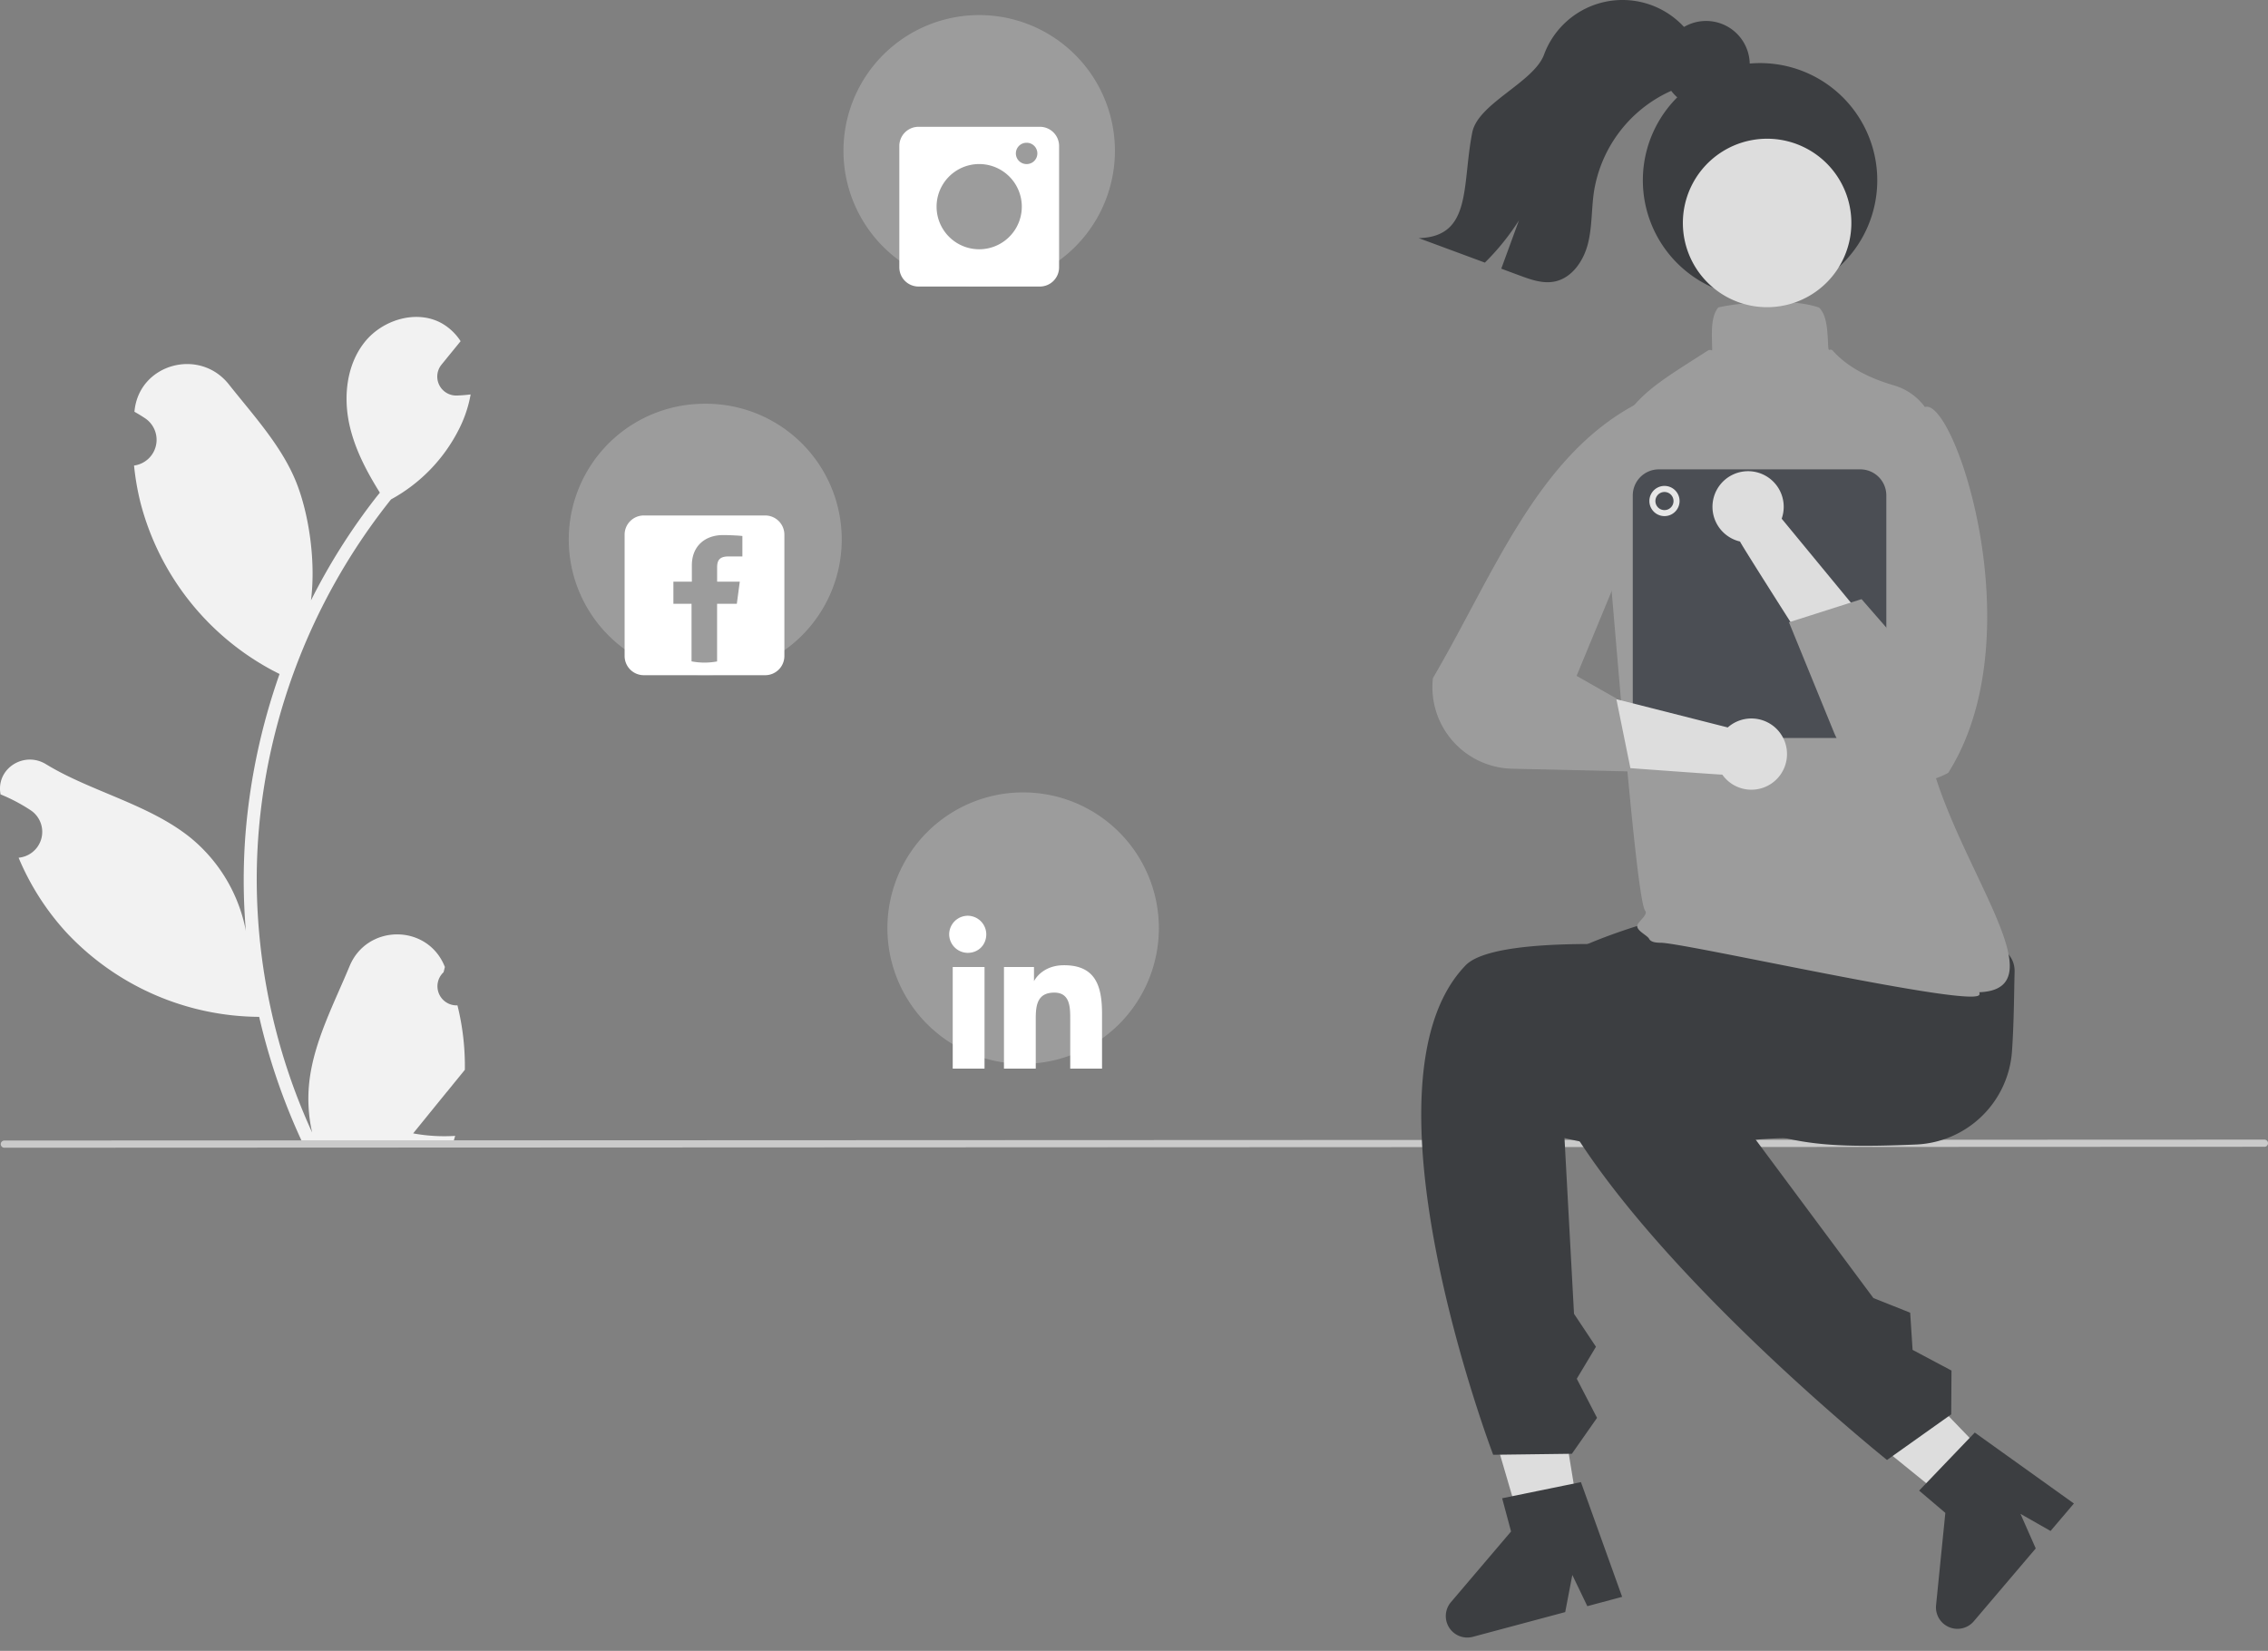 <svg fill="none" height="99" width="136" xmlns="http://www.w3.org/2000/svg">
    <rect width="100%" height="100%" fill="#808080" stroke="none"/>
    <clipPath id="a">
        <path d="M0 0h136v98.201H0z"/>
    </clipPath>
    <g clip-path="url(#a)">
        <g fill="#3C3E41">
            <path d="m106.014 5.668-2.048.058a4.875 4.875 0 0 0-4.73 5.004l.001.045.038.024a6.462 6.462 0 0 0 3.76 1.07l.115-.004 1.132-.051c.19-.49.253-1.02.185-1.541.17.494.304 1 .399 1.514l5.076-.231a1.137 1.137 0 0 0 1.077-1.16 4.871 4.871 0 0 0-5.005-4.728z"/>
            <path d="M101.933 4.401c-.462.57-1.204.807-1.871 1.116a8.002 8.002 0 0 0-4.48 5.974c-.157 1.047-.103 2.124-.369 3.148-.264 1.023-.961 2.04-1.997 2.245-.702.14-1.416-.112-2.086-.362-.369-.136-.737-.272-1.106-.41a3169 3169 0 0 0 1.058-2.894 14.509 14.509 0 0 1-2.042 2.531c-1.322-.49-2.644-.98-3.968-1.469 3.22-.079 2.582-3.189 3.214-6.345.347-1.735 3.685-2.997 4.3-4.655a5.017 5.017 0 0 1 9.084-.715c.669.245.717 1.273.263 1.836z"/>
            <path d="M102.255 6.49a2.617 2.617 0 1 0 0-5.233 2.617 2.617 0 0 0 0 5.233z"/>
        </g>
        <path d="M27.431 60.29a1.147 1.147 0 0 1-.831-1.988l.078-.313-.031-.075c-1.056-2.519-4.636-2.501-5.683.021-.93 2.239-2.113 4.481-2.405 6.848a9.116 9.116 0 0 0 .16 3.135 36.542 36.542 0 0 1-3.324-15.177c0-1.315.073-2.628.22-3.935.12-1.07.288-2.134.502-3.19a36.967 36.967 0 0 1 7.33-15.667 9.838 9.838 0 0 0 4.092-4.245 7.507 7.507 0 0 0 .683-2.05 9.38 9.38 0 0 1-.601.055l-.19.01h-.023a1.137 1.137 0 0 1-.934-1.851l.259-.318c.13-.163.264-.323.395-.486a.566.566 0 0 0 .042-.05l.45-.554a3.287 3.287 0 0 0-1.077-1.042c-1.505-.882-3.582-.27-4.67 1.09-1.09 1.362-1.296 3.273-.917 4.974.324 1.456 1.029 2.792 1.822 4.062-.081.104-.166.206-.248.31a37.209 37.209 0 0 0-3.883 6.152c.308-2.41-.147-5.312-.923-7.184-.884-2.132-2.54-3.928-4-5.77-1.752-2.215-5.345-1.248-5.654 1.558l-.009.082c.217.122.43.252.637.389a1.556 1.556 0 0 1-.628 2.832l-.032.005c.078.78.214 1.555.409 2.315a15.942 15.942 0 0 0 7.938 9.992c.127.065.251.13.379.192a37.972 37.972 0 0 0-2.045 9.62c-.148 1.936-.139 3.881.027 5.816l-.01-.069a9.518 9.518 0 0 0-3.25-5.495c-2.5-2.054-6.032-2.81-8.73-4.462-1.298-.794-2.962.233-2.735 1.738l.01.072a10.451 10.451 0 0 1 1.81.954 1.556 1.556 0 0 1-.628 2.832l-.032.005-.065.01a15.498 15.498 0 0 0 2.85 4.464 15.957 15.957 0 0 0 11.573 5.077h.003a37.968 37.968 0 0 0 2.55 7.445h9.11c.033-.1.063-.205.092-.307a10.35 10.35 0 0 1-2.52-.15c.675-.83 1.351-1.665 2.027-2.495a.565.565 0 0 0 .043-.048c.342-.425.689-.846 1.031-1.27v-.001c.019-1.301-.13-2.6-.444-3.863z"
              fill="#f2f2f2"/>
        <path d="M135.785 68.77.261 68.828a.216.216 0 1 1 0-.432l135.524-.055a.214.214 0 0 1 .215.215.214.214 0 0 1-.215.216z" fill="#cacaca"/>
        <path d="M114.901 68.634c-6.171.26-9.66.07-14.159-3.834-3.063-.081-5.497-2.296-5.427-4.937.07-2.641 2.62-4.723 5.682-4.642l11.12.527c3.063.082 8.758-.107 8.688 2.534-.034 1.297-.035 2.978-.155 4.74a6.02 6.02 0 0 1-5.749 5.612z"
              fill="#3C3E41"/>
        <path d="m95.08 93.354-3.186.52-3.524-12.041 4.702-.768z" fill="#ddd"/>
        <path d="M93.814 68.245c5.94 1.46 10.327-.184 13.939.029 2.054-3.466 8.61-7.867 5.033-9.72-1.992-1.032-22.241-3.41-24.9-.665-6.835 7.059 1.652 29.352 1.652 29.352l4.72-.061 1.508-2.153-1.215-2.346 1.15-1.918-1.316-1.976zM97.271 95.76l-2.087.56-.9-1.872-.427 2.227-5.536 1.482a1.288 1.288 0 0 1-1.315-2.08l3.604-4.236-.534-1.993 4.725-.967z"
              fill="#3C3E41"/>
        <path d="m121.19 89.43-2.325 2.24-9.745-7.904 3.432-3.305z" fill="#ddd"/>
        <path d="M102.446 64.532c5.445 2.097 10.207-.236 14.913-2.94-.281-4.018-.438-9.812-4.434-9.303-2.225.284-20.617 3.323-21.243 7.093-1.61 9.693 21.473 28.17 21.473 28.17l3.849-2.734.017-2.628-2.333-1.24-.145-2.23-2.205-.878zM124.361 90.163l-1.4 1.647-1.804-1.027.915 2.074-3.712 4.366a1.288 1.288 0 0 1-2.264-.963l.556-5.534-1.572-1.336 3.337-3.482z"
              fill="#3C3E41"/>
        <path d="M99.574 56.535c-.383 0-.601-.075-.686-.236-.123-.237-.914-.546-.665-.904.173-.25.592-.584.431-.777-.621-.741-2.171-22.01-2.537-24.912a5.782 5.782 0 0 1 .356-2.647c1.023-2.9 2.42-3.79 5.203-5.566l.706-.451c.316-.204.299.271.28-.443-.021-.793-.042-1.614.346-2.126l.026-.034.04-.01c.941-.217 4.102-.62 5.975.004l.026.009.019.019c.445.445.485 1.306.525 2.14.032.683.062.18.314.46.962 1.073 2.411 1.693 3.62 2.044a3.54 3.54 0 0 1 2.562 3.518c-.131 3.97-.028 10.246-.705 14.67-1.128 7.361 9.167 17.992 3.27 18.21.015.024.024.05.024.078a.145.145 0 0 1-.019.08c-.421.785-17.665-3.126-19.11-3.126z"
              fill="#9C9C9C"/>
        <path d="M105.542 17.84a7.028 7.028 0 0 0 7.028-7.028 7.028 7.028 0 1 0-14.057 0 7.029 7.029 0 0 0 7.029 7.028z" fill="#3C3E41"/>
        <path d="M106.108 18.42a5.051 5.051 0 1 0-.287-10.099 5.051 5.051 0 0 0 .287 10.099z" fill="#ddd"/>
        <path d="M111.552 44.255H99.469a1.563 1.563 0 0 1-1.56-1.56V29.707a1.563 1.563 0 0 1 1.56-1.56h12.083a1.562 1.562 0 0 1 1.561 1.56v12.988a1.563 1.563 0 0 1-1.561 1.56z"
              fill="#4B4E54"/>
        <path d="M99.81 30.95a.905.905 0 1 0 0-1.81.905.905 0 0 0 0 1.81z" fill="#e6e6e6"/>
        <path d="M99.81 30.59a.543.543 0 1 0-.001-1.086.543.543 0 0 0 0 1.086z" fill="#4B4E54"/>
        <path d="m103.604 43.624-8.299-2.105-1.29 4.27s8.929.662 9.263.665a2.132 2.132 0 0 0 2.272.837 2.133 2.133 0 0 0 1.593-1.824 2.13 2.13 0 0 0-1.135-2.14 2.137 2.137 0 0 0-2.404.297z"
              fill="#ddd"/>
        <path d="M98.066 24.26c-5.918 3.162-8.511 10.211-12.142 16.406a4.893 4.893 0 0 0 4.78 5.433l7.102.164-.89-4.382-2.376-1.35 2.808-6.793z" fill="#9C9C9C"/>
        <path d="m106.838 31.105 5.664 6.874-2.339 3.706s-5.696-8.904-5.824-9.212a2.136 2.136 0 1 1 2.499-1.368z" fill="#ddd"/>
        <path d="M115.375 24.434c1.71-.944 6.697 13.626 1.449 21.914a4.896 4.896 0 0 1-6.832-2.382l-2.717-6.649 4.353-1.387 2.078 2.385-.289-4.745 2.474-6.745zM58.717 17.182a8.139 8.139 0 1 0 0-16.278 8.139 8.139 0 0 0 0 16.278z"
              fill="#9C9C9C"/>
        <path d="M62.355 7.604H55.08a1.152 1.152 0 0 0-1.152 1.151v7.276a1.152 1.152 0 0 0 1.152 1.152h7.276a1.152 1.152 0 0 0 1.152-1.152V8.755a1.152 1.152 0 0 0-1.152-1.151zm-3.638 7.344a2.555 2.555 0 1 1 0-5.11 2.555 2.555 0 0 1 0 5.11zm2.874-5.11a.639.639 0 1 1 0-1.276.639.639 0 0 1 0 1.277z"
              fill="#fff"/>
        <path d="M61.262 63.797a8.139 8.139 0 1 0 0-16.277 8.139 8.139 0 0 0 0 16.277z" fill="#9C9C9C"/>
        <path d="M58.983 64.083H57.13v-6.094h1.907v6.094zm-.954-6.942a1.12 1.12 0 0 1-1.112-1.112 1.12 1.12 0 0 1 1.112-1.113 1.12 1.12 0 0 1 1.113 1.113c0 .636-.477 1.112-1.113 1.112zm8.054 6.942h-1.907v-2.968c0-.688 0-1.59-.954-1.59-1.007 0-1.113.743-1.113 1.538v3.02h-1.907v-6.094h1.801v.848c.265-.477.848-.954 1.802-.954 1.907 0 2.278 1.272 2.278 2.915z"
              fill="#fff"/>
        <path d="M42.245 40.49a8.139 8.139 0 1 0 0-16.277 8.139 8.139 0 0 0 0 16.278z" fill="#9C9C9C"/>
        <path d="M45.883 30.912h-7.276a1.151 1.151 0 0 0-1.152 1.152v7.276a1.152 1.152 0 0 0 1.152 1.151h7.276a1.152 1.152 0 0 0 1.152-1.151v-7.276a1.152 1.152 0 0 0-1.152-1.152zm-1.366 2.457h-.835c-.57 0-.68.27-.68.668v.844h1.359l-.177 1.326H43v3.458a4.102 4.102 0 0 1-1.532-.004v-3.454H40.38v-1.326h1.107v-.98c0-1.173.814-1.813 1.863-1.813.504 0 1.043.038 1.167.055z"
              fill="#fff"/>
    </g>
</svg>